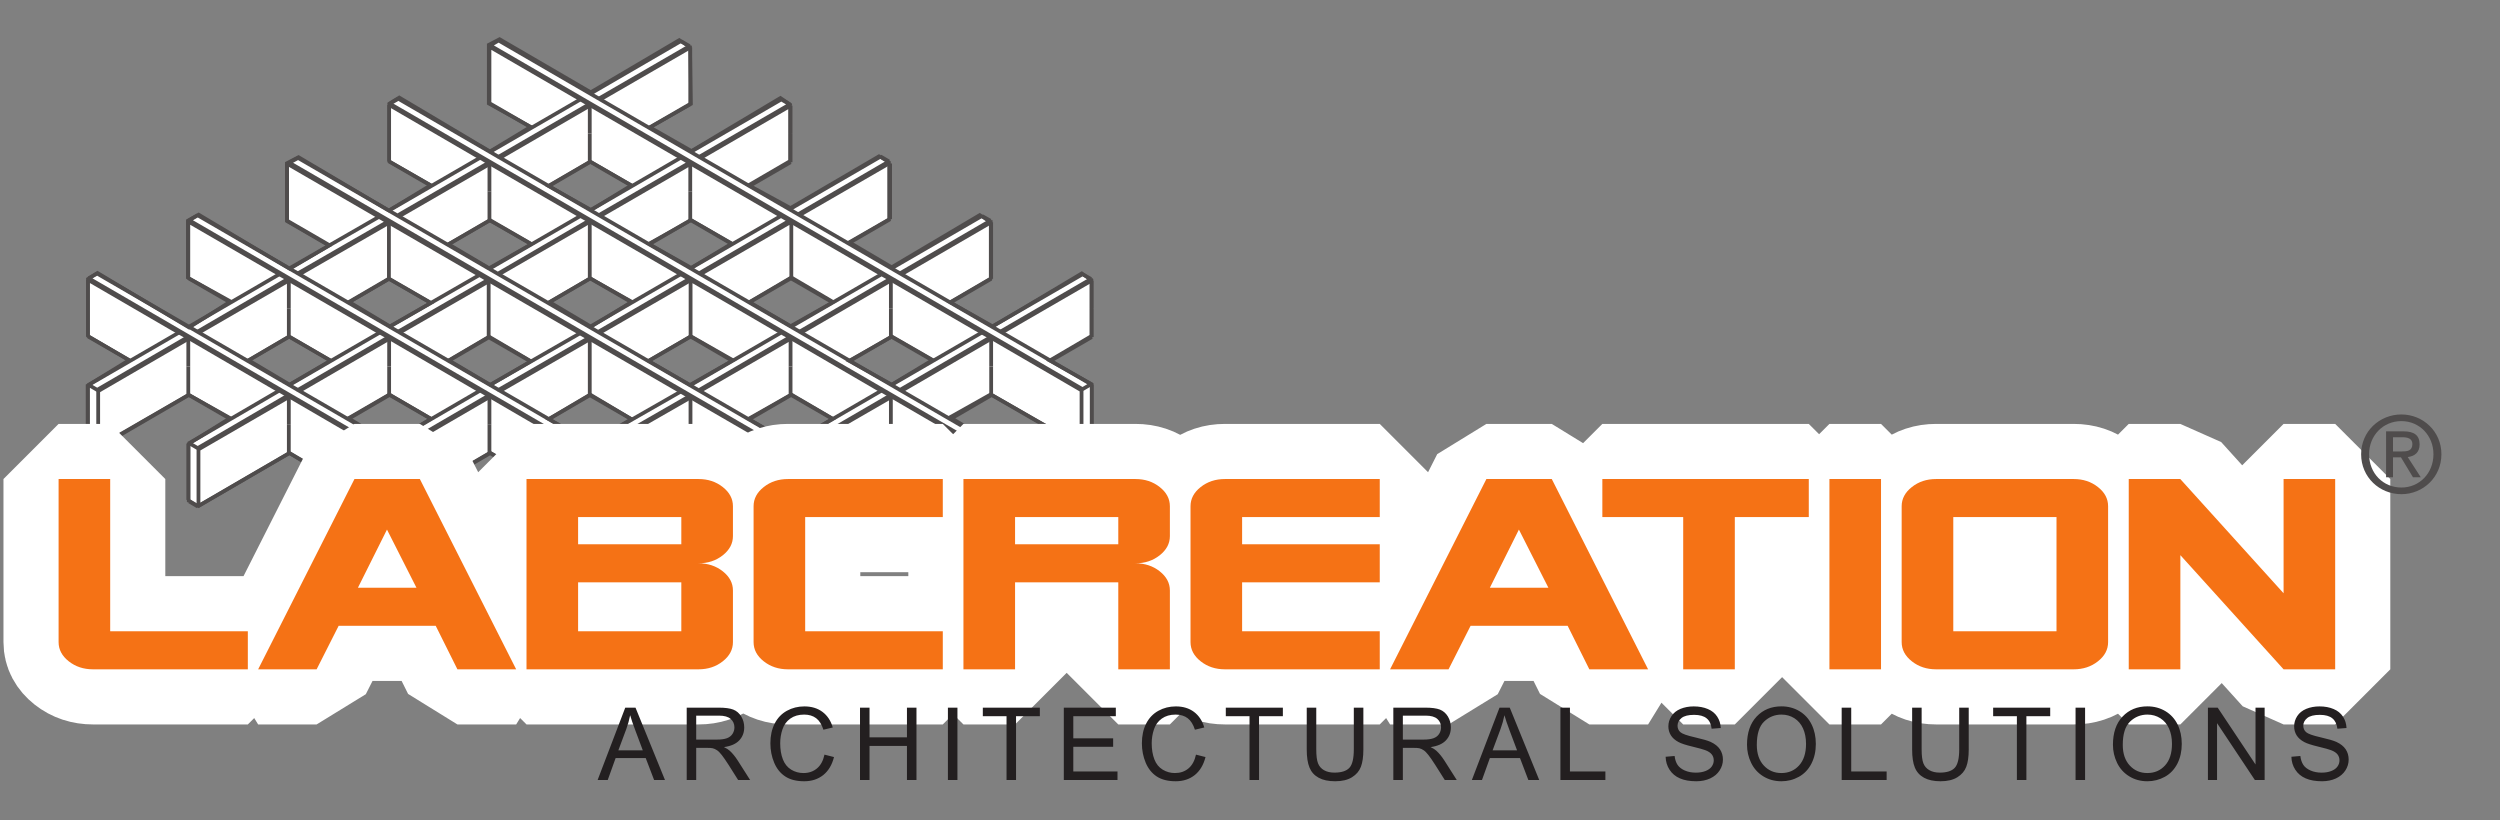 <?xml version="1.0" encoding="UTF-8"?>
<svg xmlns="http://www.w3.org/2000/svg" xmlns:xlink="http://www.w3.org/1999/xlink" width="362.835pt" height="119.055pt" viewBox="0 0 362.835 119.055" version="1.1">
<rect x="0" y="0" width="362.835" height="119.055" fill="#808080" stroke="none"/>
<g id="surface1">
<path style="fill-rule:nonzero;fill:rgb(100%,100%,100%);fill-opacity:1;stroke-width:0.5;stroke-linecap:butt;stroke-linejoin:miter;stroke:rgb(30.984%,29.729%,30.04%);stroke-opacity:1;stroke-miterlimit:4;" d="M 85.703 45.012 L 79.676 41.43 L 85.895 37.754 L 91.777 41.286 Z M 100.18 53.223 L 94.199 49.93 L 100.324 46.301 L 106.398 49.739 Z M 114.852 61.813 L 108.629 58.282 L 114.66 54.75 L 120.879 58.282 Z M 129.469 70.215 L 123.203 66.684 L 129.422 63.247 L 135.355 66.829 Z M 114.754 71.743 L 120.926 75.227 L 114.852 78.809 L 108.773 75.227 Z M 94.105 66.684 L 100.133 63.2 L 106.398 66.778 L 100.277 70.266 Z M 85.609 54.75 L 91.637 58.235 L 85.656 61.813 L 79.625 58.235 Z M 65.055 49.832 L 71.223 46.301 L 77.207 49.879 L 71.129 53.364 Z M 56.508 61.813 L 50.574 58.375 L 56.602 54.7 L 62.535 58.282 Z M 70.988 70.215 L 65.148 66.778 L 71.176 63.2 L 77.062 66.637 Z M 85.656 78.664 L 79.77 75.227 L 85.797 71.649 L 91.684 75.274 Z M 100.324 87.114 L 94.152 83.676 L 100.324 80.192 L 106.207 83.727 Z M 79.578 92.079 L 85.797 88.594 L 91.637 92.176 L 85.656 95.614 Z M 70.988 80.145 L 77.109 83.629 L 71.082 87.067 L 65.102 83.629 Z M 50.719 75.227 L 56.602 71.696 L 62.535 75.086 L 56.461 78.571 Z M 42.031 63.247 L 47.965 66.731 L 41.938 70.215 L 36.098 66.778 Z M 14.148 79.461 L 27.441 71.504 L 33.453 75.325 L 27.25 78.762 L 27.25 87.036 L 28.832 87.926 L 42.062 80.036 L 47.758 83.407 L 41.617 86.973 L 41.617 95.372 L 43.328 96.266 L 56.43 88.5 L 62.504 92.192 L 56.492 95.625 L 56.492 104.028 L 57.949 104.918 L 71.113 97.09 L 77 100.657 L 70.922 104.028 L 70.922 112.559 L 72.508 113.387 L 85.734 105.684 L 98.582 113.258 L 100.164 112.176 L 100.293 103.965 L 94.344 100.59 L 100.355 97.157 L 113.266 104.856 L 114.66 103.903 L 114.66 95.692 L 108.648 92.192 L 114.723 88.879 L 127.57 96.391 L 129.027 95.5 L 129.027 87.227 L 123.266 83.914 L 129.406 80.289 L 142.191 87.864 L 143.773 86.782 L 143.773 78.633 L 137.887 75.196 L 144.09 71.696 L 157.004 79.399 L 158.395 78.379 L 158.395 70.297 L 152.32 66.731 L 158.457 63.293 L 158.457 55.082 L 156.938 54.321 L 143.773 61.829 L 137.887 58.52 L 143.711 54.957 L 143.965 46.618 L 142.383 45.856 L 129.344 53.364 L 123.141 49.93 L 129.406 46.364 L 129.406 38.153 L 128.016 37.262 L 114.66 44.899 L 109.027 41.461 L 114.785 37.961 L 114.785 29.75 L 113.203 28.989 L 100.418 36.497 L 94.344 32.934 L 100.164 29.559 L 100.164 21.157 L 98.711 20.395 L 85.734 27.907 L 72.508 20.27 L 71.113 20.903 L 71.113 29.305 L 77.191 32.872 L 71.113 36.434 L 57.758 28.797 L 56.555 29.372 L 56.555 37.836 L 62.504 41.274 L 56.621 44.836 L 43.328 37.262 L 42 37.836 L 42 46.301 L 47.82 49.739 L 42 53.301 L 28.77 45.598 L 27.379 46.426 L 27.379 54.637 L 33.391 58.395 L 27.379 61.766 L 14.148 54.129 L 12.695 54.891 L 12.695 63.102 L 18.707 66.793 L 12.758 70.297 L 12.758 78.571 Z M 14.148 79.461 " transform="matrix(1,0,0,-1,0,119.055)"/>
<path style="fill:none;stroke-width:0.55;stroke-linecap:butt;stroke-linejoin:miter;stroke:rgb(30.984%,29.729%,30.04%);stroke-opacity:1;stroke-miterlimit:4;" d="M 98.707 28.563 L 98.707 20.348 M 98.707 20.348 L 98.805 20.282 M 98.805 20.282 L 100.074 21.008 M 100.074 21.008 L 100.18 21.215 M 100.18 21.215 L 100.18 29.399 M 100.18 29.399 L 100.074 29.465 M 100.074 29.465 L 98.805 28.739 M 98.805 28.739 L 98.707 28.563 M 12.871 78.661 L 12.773 78.454 M 14.105 79.356 L 12.871 78.661 M 12.773 78.454 L 12.773 70.235 M 33.477 58.227 L 27.328 61.778 M 48.031 49.77 L 41.918 53.356 M 62.625 41.309 L 56.477 44.895 M 77.18 32.852 L 71.035 36.438 M 98.707 20.348 L 85.594 27.981 M 98.707 28.563 L 85.516 36.227 M 84.246 36.954 L 70.957 44.688 M 69.656 45.411 L 56.367 53.145 M 55.098 53.872 L 41.809 61.614 M 40.543 62.329 L 27.254 70.071 M 25.953 70.797 L 12.773 78.454 M 18.918 66.684 L 12.773 70.235 M 100.074 29.465 L 14.105 79.356 M 98.805 28.739 L 12.871 78.661 M 85.594 27.981 L 85.594 32.016 M 71.035 36.438 L 71.035 40.473 M 56.477 44.895 L 56.477 48.934 M 41.918 53.356 L 41.918 57.399 M 27.328 61.778 L 27.328 65.86 M 72.367 28.641 L 71.133 29.368 M 71.133 29.368 L 71.035 29.289 M 71.035 29.289 L 71.035 21.106 M 71.035 21.106 L 71.133 20.899 M 71.133 20.899 L 72.367 20.184 M 72.367 20.184 L 72.512 20.247 M 72.512 20.247 L 72.512 28.465 M 72.512 28.465 L 72.367 28.641 M 72.367 28.641 L 85.48 36.262 M 71.133 29.368 L 84.246 36.989 M 86.957 37.098 L 100.074 44.719 M 85.723 37.825 L 98.805 45.446 M 101.516 45.555 L 114.797 53.125 M 100.281 46.282 L 113.562 53.809 M 116.074 54.012 L 129.188 61.645 M 114.836 54.739 L 127.949 62.372 M 130.629 62.469 L 143.742 70.106 M 129.395 63.196 L 142.508 70.797 M 145.219 70.93 L 158.344 78.563 M 143.984 71.657 L 157.109 79.254 M 72.512 28.465 L 85.594 36.063 M 87.133 36.954 L 100.18 44.52 M 101.723 45.411 L 115.039 52.985 M 130.84 62.329 L 143.852 69.895 M 145.395 70.797 L 158.445 78.352 M 72.512 20.247 L 85.691 27.914 M 94.211 32.852 L 100.246 36.372 M 108.766 41.309 L 114.629 44.719 M 123.355 49.77 L 129.395 53.289 M 137.914 58.227 L 143.953 61.747 M 152.473 66.684 L 158.445 70.137 M 158.445 78.352 L 158.445 74.317 M 158.445 78.352 L 158.344 78.563 M 158.344 78.563 L 157.109 79.254 " transform="matrix(1,0,0,-1,0,119.055)"/>
<path style="fill:none;stroke-width:0.55;stroke-linecap:butt;stroke-linejoin:miter;stroke:rgb(30.984%,29.729%,30.04%);stroke-opacity:1;stroke-miterlimit:4;" d="M 145.219 70.895 L 145.219 70.93 M 143.852 69.895 L 143.852 65.86 M 143.953 71.657 L 143.984 71.657 M 143.852 69.895 L 143.742 70.106 M 143.742 70.106 L 142.508 70.797 M 129.297 61.438 L 129.297 57.399 M 129.395 63.196 Z M 129.188 61.645 L 127.949 62.372 M 130.664 62.438 L 130.629 62.469 M 129.297 61.438 L 129.188 61.645 M 114.836 54.739 Z M 116.105 53.981 L 116.074 54.012 M 100.246 46.282 L 100.281 46.282 M 100.18 44.52 L 100.18 40.473 M 100.18 44.52 L 100.074 44.719 M 101.547 45.524 L 101.516 45.555 M 100.074 44.719 L 98.805 45.446 M 85.594 36.063 L 85.48 36.262 M 85.48 36.262 L 84.246 36.989 M 85.691 37.825 L 85.723 37.825 M 85.594 36.063 L 85.594 32.016 M 86.957 37.063 L 86.957 37.098 M 158.445 70.137 L 158.445 74.317 M 113.293 37.02 L 113.293 28.805 M 113.293 28.805 L 113.395 28.739 M 113.395 28.739 L 114.629 29.465 M 114.629 29.465 L 114.738 29.672 M 114.738 29.672 L 114.738 37.856 M 114.738 37.856 L 114.629 37.922 M 114.629 37.922 L 113.395 37.196 M 113.395 37.196 L 113.293 37.02 M 27.461 87.086 L 27.328 86.911 M 28.695 87.813 L 27.461 87.086 M 27.328 86.911 L 27.328 78.692 M 48.031 66.684 L 41.918 70.235 M 62.625 58.227 L 56.477 61.778 M 77.18 49.77 L 71.035 53.356 M 91.738 41.309 L 85.594 44.895 M 113.293 28.805 L 100.18 36.438 M 113.293 37.02 L 100.074 44.688 M 98.805 45.411 L 85.516 53.145 M 84.246 53.872 L 70.957 61.614 M 69.656 62.329 L 56.367 70.071 M 55.098 70.797 L 41.809 78.497 M 40.543 79.254 L 27.328 86.911 M 33.477 75.141 L 27.328 78.692 M 114.629 37.922 L 28.695 87.813 M 113.395 37.196 L 27.461 87.086 M 100.18 36.438 L 100.18 40.473 M 85.594 44.895 L 85.594 48.934 M 71.035 53.356 L 71.035 57.399 M 56.477 61.778 L 56.477 65.86 M 41.918 70.235 L 41.918 74.317 M 57.812 37.098 L 56.574 37.825 M 56.574 37.825 L 56.477 37.747 M 56.477 37.747 L 56.477 29.563 M 56.477 29.563 L 56.574 29.368 M 56.574 29.368 L 57.812 28.641 M 57.812 28.641 L 57.922 28.707 M 57.922 28.707 L 57.922 36.922 M 57.922 36.922 L 57.812 37.098 M 57.812 37.098 L 70.926 44.719 M 56.574 37.825 L 69.688 45.446 M 72.367 45.555 L 85.48 53.188 " transform="matrix(1,0,0,-1,0,119.055)"/>
<path style="fill:none;stroke-width:0.55;stroke-linecap:butt;stroke-linejoin:miter;stroke:rgb(30.984%,29.729%,30.04%);stroke-opacity:1;stroke-miterlimit:4;" d="M 71.133 46.282 L 84.246 53.903 M 86.957 54.012 L 100.133 61.594 M 85.723 54.739 L 98.898 62.278 M 101.516 62.469 L 114.629 70.106 M 100.281 63.196 L 113.395 70.797 M 116.074 70.93 L 129.188 78.563 M 114.836 71.657 L 127.949 79.254 M 130.629 79.387 L 143.742 87.02 M 129.395 80.114 L 142.508 87.711 M 57.922 36.922 L 71.035 44.52 M 72.578 45.411 L 85.594 52.981 M 87.133 53.872 L 100.344 61.45 M 101.652 62.34 L 114.727 69.899 M 116.273 53.891 L 129.348 61.45 M 87.078 70.789 L 100.152 78.348 M 72.555 79.332 L 85.629 86.895 M 57.887 87.641 L 70.961 95.2 M 116.281 70.797 L 129.297 78.352 M 130.84 79.254 L 143.852 86.809 M 57.922 28.707 L 71.133 36.372 M 79.652 41.309 L 85.691 44.829 M 94.211 49.77 L 100.074 53.188 M 108.766 58.227 L 114.836 61.747 M 86.895 70.922 L 100.008 78.551 M 85.66 71.645 L 98.773 79.247 M 94.148 66.676 L 100.215 70.196 M 123.355 66.684 L 129.395 70.204 M 137.914 75.141 L 143.852 78.594 M 143.852 86.809 L 143.852 82.774 M 143.852 86.809 L 143.742 87.02 M 143.742 87.02 L 142.508 87.711 M 130.664 79.356 L 130.629 79.387 M 129.297 78.352 L 129.297 74.317 M 129.395 80.114 Z M 129.297 78.352 L 129.188 78.563 M 129.188 78.563 L 127.949 79.254 M 114.738 69.895 L 114.738 65.86 M 114.836 71.657 Z M 114.629 70.106 L 113.395 70.797 M 116.105 70.895 L 116.074 70.93 M 114.738 69.895 L 114.629 70.106 M 100.246 63.196 L 100.281 63.196 M 101.547 62.438 L 101.516 62.469 M 85.691 54.739 L 85.723 54.739 M 85.594 52.981 L 85.594 48.934 M 85.594 52.981 L 85.48 53.188 M 86.957 53.981 L 86.957 54.012 M 85.48 53.188 L 84.246 53.903 M 71.035 44.52 L 70.926 44.719 M 70.926 44.719 L 69.688 45.446 M 71.133 46.282 Z M 71.035 44.52 L 71.035 40.473 M 72.402 45.524 L 72.367 45.555 M 143.852 78.594 L 143.852 82.774 M 43.254 45.555 L 42.016 46.282 M 42.016 46.282 L 41.918 46.204 M 41.918 46.204 L 41.918 38.02 M 41.918 38.02 L 42.016 37.825 M 42.016 37.825 L 43.254 37.098 M 43.254 37.098 L 43.363 37.164 M 43.363 37.164 L 43.363 45.379 M 43.363 45.379 L 43.254 45.555 M 43.254 45.555 L 56.367 53.188 M 42.016 46.282 L 55.129 53.903 " transform="matrix(1,0,0,-1,0,119.055)"/>
<path style="fill:none;stroke-width:0.55;stroke-linecap:butt;stroke-linejoin:miter;stroke:rgb(30.984%,29.729%,30.04%);stroke-opacity:1;stroke-miterlimit:4;" d="M 57.812 54.012 L 70.926 61.645 M 56.574 54.739 L 69.688 62.372 M 72.367 62.469 L 85.383 69.973 M 71.133 63.196 L 84.148 70.668 M 43.363 45.379 L 56.477 52.981 M 58.02 53.872 L 71.035 61.438 M 72.578 62.329 L 85.594 69.832 M 43.363 37.164 L 56.543 44.829 " transform="matrix(1,0,0,-1,0,119.055)"/>
<path style="fill:none;stroke-width:0.55;stroke-linecap:butt;stroke-linejoin:miter;stroke:rgb(30.984%,29.729%,30.04%);stroke-opacity:1;stroke-miterlimit:4;" d="M 65.098 49.77 L 71.133 53.289 M 79.652 58.227 L 85.516 61.645 M 71.133 63.196 Z M 71.035 61.438 L 71.035 57.399 M 100.227 70.204 L 100.227 74.25 M 100.227 78.289 L 100.227 74.25 M 101.699 79.286 L 114.773 86.848 M 101.516 79.418 L 114.629 87.051 M 100.281 80.145 L 113.395 87.743 M 108.766 75.172 L 114.836 78.692 M 114.848 78.704 L 114.848 82.747 M 114.848 86.786 L 114.848 82.747 M 116.035 87.832 L 129.109 95.391 M 115.852 87.961 L 128.965 95.594 M 114.613 88.688 L 127.73 96.289 M 123.102 83.715 L 129.172 87.235 M 129.184 87.247 L 129.184 91.293 M 129.184 95.329 L 129.184 91.293 M 71.035 61.438 L 70.926 61.645 M 72.402 62.438 L 72.367 62.469 M 70.926 61.645 L 69.688 62.372 M 56.477 52.981 L 56.367 53.188 M 56.367 53.188 L 55.129 53.903 M 56.543 54.739 L 56.574 54.739 M 56.477 52.981 L 56.477 48.934 M 57.844 53.981 L 57.812 54.012 M 142.41 53.946 L 142.41 45.731 M 142.41 45.731 L 142.508 45.657 M 142.508 45.657 L 143.742 46.379 M 143.742 46.379 L 143.852 46.59 M 143.852 46.59 L 143.852 54.774 M 143.852 54.774 L 143.742 54.84 M 143.742 54.84 L 142.508 54.114 M 142.508 54.114 L 142.41 53.946 M 56.574 104 L 56.477 103.836 M 57.812 104.727 L 56.574 104 M 43.266 96.137 L 41.668 95.266 M 56.477 103.836 L 56.477 95.622 M 77.18 83.598 L 71.035 87.153 M 91.738 75.141 L 85.594 78.692 M 106.293 66.684 L 100.246 70.204 M 120.883 58.227 L 114.738 61.778 M 142.41 45.731 L 129.297 53.356 M 142.41 53.946 L 129.23 61.614 M 127.918 62.329 L 114.629 70.071 M 85.516 86.954 L 98.805 79.254 L 107.324 74.317 L 113.359 70.797 M 84.246 87.711 L 70.957 95.411 M 69.656 96.168 L 56.477 103.836 M 62.625 92.055 L 56.477 95.622 M 41.668 95.243 L 41.668 87.028 M 47.812 83.465 L 41.668 87.028 M 57.812 104.727 L 100.215 80.114 L 108.766 75.141 L 143.742 54.84 M 127.824 45.414 L 127.824 37.2 M 127.824 37.2 L 127.922 37.122 M 127.922 37.122 L 129.16 37.848 M 129.16 37.848 L 129.27 38.055 M 129.27 38.055 L 129.27 46.239 M 129.27 46.239 L 129.16 46.305 M 129.16 46.305 L 127.922 45.579 M 127.922 45.579 L 127.824 45.414 M 127.824 37.2 L 114.711 44.821 M 127.824 45.414 L 41.711 95.286 " transform="matrix(1,0,0,-1,0,119.055)"/>
<path style="fill:none;stroke-width:0.55;stroke-linecap:butt;stroke-linejoin:miter;stroke:rgb(30.984%,29.729%,30.04%);stroke-opacity:1;stroke-miterlimit:4;" d="M 129.16 46.305 L 43.266 96.137 M 127.922 45.579 L 42.027 95.411 M 56.574 104 L 99.633 79.012 L 107.531 74.414 L 142.508 54.114 M 129.297 53.356 L 129.297 57.399 M 114.562 52.75 L 114.562 48.711 M 114.562 44.664 L 114.562 48.711 M 114.738 61.778 L 114.738 65.86 M 100.215 61.414 L 100.215 57.375 M 106.359 49.747 L 100.215 53.297 M 100.215 53.297 L 100.215 57.375 M 85.594 69.832 L 85.594 65.793 M 91.738 58.161 L 85.594 61.715 M 85.594 61.715 L 85.594 65.793 M 70.922 78.231 L 70.922 74.196 M 77.07 66.563 L 70.922 70.118 M 70.922 70.118 L 70.922 74.196 M 56.445 86.731 L 56.445 82.696 M 62.594 75.059 L 56.445 78.614 M 56.445 78.614 L 56.445 82.696 M 85.594 78.692 L 85.594 82.774 M 71.035 87.153 L 71.035 91.231 M 28.695 54.012 L 27.461 54.739 M 27.461 54.739 L 27.328 54.672 M 27.328 54.672 L 27.328 46.493 M 27.328 46.493 L 27.461 46.282 M 27.461 46.282 L 28.695 45.555 M 28.695 45.555 L 28.805 45.622 M 28.805 45.622 L 28.805 53.836 M 28.805 53.836 L 28.695 54.012 M 28.695 54.012 L 41.777 61.645 M 27.461 54.739 L 40.543 62.372 M 43.254 62.469 L 56.367 70.106 M 42.016 63.196 L 55.129 70.797 M 57.812 70.93 L 70.684 78.344 M 56.574 71.657 L 69.449 79.067 M 72.367 79.387 L 85.48 87.02 M 71.133 80.114 L 84.246 87.711 M 86.957 87.844 L 100.074 95.442 M 85.723 88.571 L 98.805 96.168 M 101.516 96.301 L 114.629 103.903 M 100.281 97.028 L 113.395 104.629 M 28.805 53.836 L 41.918 61.438 M 43.461 62.329 L 56.477 69.895 M 58.02 70.797 L 70.922 78.231 M 87.133 87.711 L 100.18 95.27 M 101.723 96.168 L 114.738 103.727 M 28.805 45.622 L 41.984 53.289 M 50.504 58.227 L 56.543 61.747 M 65.098 66.684 L 70.957 70.106 M 79.652 75.141 L 85.691 78.661 M 94.211 83.598 L 100.246 87.118 M 108.766 92.055 L 114.738 95.512 M 114.738 103.727 L 114.738 99.692 M 114.738 103.727 L 114.629 103.903 M 114.629 103.903 L 113.395 104.629 M 129.012 95.629 L 127.777 96.352 M 101.547 96.27 L 101.516 96.301 M 100.18 95.27 L 100.18 91.231 M 100.246 96.997 L 100.281 97.028 M 100.18 95.27 L 100.074 95.442 M 100.074 95.442 L 98.805 96.168 M 85.594 86.809 L 85.594 82.774 M 85.691 88.539 L 85.723 88.571 " transform="matrix(1,0,0,-1,0,119.055)"/>
<path style="fill:none;stroke-width:0.55;stroke-linecap:butt;stroke-linejoin:miter;stroke:rgb(30.984%,29.729%,30.04%);stroke-opacity:1;stroke-miterlimit:4;" d="M 85.48 87.02 L 84.246 87.711 M 86.957 87.813 L 86.957 87.844 M 85.594 86.809 L 85.48 87.02 M 71.133 80.114 Z M 72.402 79.356 L 72.367 79.387 M 56.543 71.657 L 56.574 71.657 M 56.477 69.895 L 56.477 65.86 M 56.477 69.895 L 56.367 70.106 M 57.844 70.895 L 57.812 70.93 M 56.367 70.106 L 55.129 70.797 M 41.918 61.438 L 41.777 61.645 M 41.777 61.645 L 40.543 62.372 M 41.984 63.196 L 42.016 63.196 M 41.918 61.438 L 41.918 57.399 M 43.285 62.438 L 43.254 62.469 M 114.738 95.512 L 114.738 99.692 M 156.969 62.407 L 156.969 54.192 M 156.969 54.192 L 157.109 54.114 M 157.109 54.114 L 158.344 54.84 M 158.344 54.84 L 158.445 55.047 M 158.445 55.047 L 158.445 63.231 M 158.445 63.231 L 158.344 63.297 M 158.344 63.297 L 157.109 62.571 M 157.109 62.571 L 156.969 62.407 M 71.133 112.461 L 71.035 112.293 M 72.367 113.184 L 71.133 112.461 M 71.035 112.293 L 71.035 104.079 M 91.738 92.055 L 85.594 95.622 M 106.293 83.598 L 100.18 87.153 M 120.883 75.141 L 114.805 78.661 M 135.441 66.684 L 129.297 70.235 M 156.969 54.192 L 143.852 61.778 M 156.969 62.407 L 143.785 70.071 M 142.508 70.797 L 129.23 78.497 M 100.074 95.411 L 113.359 87.711 L 121.879 82.774 L 127.918 79.254 M 98.805 96.168 L 85.516 103.868 M 84.246 104.629 L 71.035 112.293 M 77.18 100.516 L 71.035 104.079 M 72.367 113.184 L 114.77 88.571 L 123.355 83.598 L 158.344 63.297 M 71.133 112.461 L 114.191 87.469 L 122.121 82.872 L 157.109 62.571 M 143.852 61.778 L 143.852 65.86 M 129.297 70.235 L 129.297 74.317 M 100.18 87.153 L 100.18 91.231 M 85.594 95.622 L 85.594 99.692 M 14.105 62.469 L 12.871 63.196 M 12.871 63.196 L 12.773 63.129 M 12.773 63.129 L 12.773 54.95 M 12.773 54.95 L 12.871 54.739 M 12.871 54.739 L 14.105 54.012 M 14.105 54.012 L 14.25 54.079 M 14.25 54.079 L 14.25 62.297 M 14.25 62.297 L 14.105 62.469 M 14.105 62.469 L 27.219 70.106 M 12.871 63.196 L 25.984 70.797 M 28.695 70.93 L 41.777 78.563 M 27.461 71.657 L 40.543 79.254 M 43.254 79.387 L 56.207 86.84 M 42.016 80.114 L 54.969 87.567 M 57.812 87.844 L 70.926 95.442 M 56.574 88.571 L 69.688 96.168 M 72.367 96.301 L 85.48 103.903 " transform="matrix(1,0,0,-1,0,119.055)"/>
<path style="fill:none;stroke-width:0.55;stroke-linecap:butt;stroke-linejoin:miter;stroke:rgb(30.984%,29.729%,30.04%);stroke-opacity:1;stroke-miterlimit:4;" d="M 71.133 97.028 L 84.246 104.629 M 86.957 104.762 L 100.074 112.36 M 85.723 105.485 L 98.805 113.086 M 14.25 62.297 L 27.328 69.895 M 28.871 70.797 L 41.918 78.352 M 43.461 79.254 L 56.445 86.731 M 72.578 96.168 L 85.594 103.727 M 87.133 104.629 L 100.18 112.184 M 14.25 54.079 L 27.426 61.747 M 35.949 66.684 L 41.984 70.204 M 50.504 75.141 L 56.367 78.563 M 65.098 83.598 L 71.133 87.118 M 79.652 92.055 L 85.691 95.575 M 94.211 100.516 L 100.18 103.969 " transform="matrix(1,0,0,-1,0,119.055)"/>
<path style="fill:none;stroke-width:0.55;stroke-linecap:butt;stroke-linejoin:miter;stroke:rgb(30.984%,29.729%,30.04%);stroke-opacity:1;stroke-miterlimit:4;" d="M 100.18 112.184 L 100.18 108.149 M 100.18 112.184 L 100.074 112.36 M 100.074 112.36 L 98.805 113.086 M 86.957 104.727 L 86.957 104.762 M 85.594 103.727 L 85.594 99.692 M 85.691 105.454 L 85.723 105.485 M 85.594 103.727 L 85.48 103.903 M 85.48 103.903 L 84.246 104.629 M 71.035 95.27 L 71.035 91.231 M 71.133 96.997 L 71.133 97.028 M 70.926 95.442 L 69.688 96.168 M 72.402 96.27 L 72.367 96.301 M 71.035 95.27 L 70.926 95.442 M 56.543 88.539 L 56.574 88.571 M 57.844 87.813 L 57.812 87.844 M 41.984 80.114 L 42.016 80.114 M 41.918 78.352 L 41.918 74.317 M 41.918 78.352 L 41.777 78.563 M 43.285 79.356 L 43.254 79.387 M 41.777 78.563 L 40.543 79.254 M 27.328 69.895 L 27.219 70.106 M 27.219 70.106 L 25.984 70.797 M 27.426 71.657 L 27.461 71.657 M 27.328 69.895 L 27.328 65.86 M 28.695 70.895 L 28.695 70.93 M 100.18 103.969 L 100.18 108.149 " transform="matrix(1,0,0,-1,0,119.055)"/>
<path style="fill:none;stroke-width:16;stroke-linecap:round;stroke-linejoin:bevel;stroke:rgb(100%,100%,100%);stroke-opacity:1;stroke-miterlimit:1145.916;" d="M 35.969 21.914 L 13.496 21.914 C 12.133 21.914 10.961 22.301 9.977 23.079 C 8.996 23.852 8.504 24.782 8.504 25.86 L 8.504 49.532 L 15.992 49.532 L 15.992 27.438 L 35.969 27.438 Z M 74.914 21.914 L 66.387 21.914 L 63.238 28.227 L 49.148 28.227 L 45.953 21.914 L 37.465 21.914 L 51.445 49.532 L 60.934 49.532 Z M 60.445 33.75 L 56.164 42.196 L 51.945 33.75 Z M 106.375 25.86 C 106.375 24.782 105.883 23.852 104.902 23.079 C 103.918 22.301 102.746 21.914 101.379 21.914 L 76.414 21.914 L 76.414 49.532 L 101.379 49.532 C 102.746 49.532 103.918 49.145 104.902 48.368 C 105.883 47.594 106.375 46.664 106.375 45.586 L 106.375 41.247 C 106.375 40.168 105.883 39.243 104.902 38.465 C 103.918 37.688 102.746 37.301 101.379 37.301 C 102.746 37.301 103.918 36.914 104.902 36.137 C 105.883 35.36 106.375 34.434 106.375 33.356 Z M 98.883 40.063 L 98.883 44.008 L 83.902 44.008 L 83.902 40.063 Z M 98.883 27.438 L 98.883 34.539 L 83.902 34.539 L 83.902 27.438 Z M 136.832 21.914 L 114.363 21.914 C 113 21.914 111.824 22.301 110.844 23.079 C 109.859 23.852 109.371 24.782 109.371 25.86 L 109.371 45.586 C 109.371 46.664 109.859 47.594 110.844 48.368 C 111.824 49.145 113 49.532 114.363 49.532 L 136.832 49.532 L 136.832 44.008 L 116.859 44.008 L 116.859 27.438 L 136.832 27.438 Z M 169.789 21.914 L 162.301 21.914 L 162.301 34.539 L 147.32 34.539 L 147.32 21.914 L 139.828 21.914 L 139.828 49.532 L 164.797 49.532 C 166.16 49.532 167.336 49.145 168.316 48.368 C 169.297 47.594 169.789 46.664 169.789 45.586 L 169.789 41.247 C 169.789 40.168 169.297 39.243 168.316 38.465 C 167.336 37.688 166.16 37.301 164.797 37.301 C 166.16 37.301 167.336 36.914 168.316 36.137 C 169.297 35.36 169.789 34.434 169.789 33.356 Z M 162.301 40.063 L 162.301 44.008 L 147.32 44.008 L 147.32 40.063 Z M 200.25 21.914 L 177.777 21.914 C 176.414 21.914 175.242 22.301 174.258 23.079 C 173.277 23.852 172.785 24.782 172.785 25.86 L 172.785 45.586 C 172.785 46.664 173.277 47.594 174.258 48.368 C 175.242 49.145 176.414 49.532 177.777 49.532 L 200.25 49.532 L 200.25 44.008 L 180.273 44.008 L 180.273 40.063 L 200.25 40.063 L 200.25 34.539 L 180.273 34.539 L 180.273 27.438 L 200.25 27.438 Z M 239.195 21.914 L 230.668 21.914 L 227.52 28.227 L 213.43 28.227 L 210.234 21.914 L 201.746 21.914 L 215.727 49.532 L 225.215 49.532 Z M 224.727 33.75 L 220.445 42.196 L 216.227 33.75 Z M 262.516 44.008 L 251.781 44.008 L 251.781 21.914 L 244.289 21.914 L 244.289 44.008 L 232.555 44.008 L 232.555 49.532 L 262.516 49.532 Z M 273 21.914 L 265.512 21.914 L 265.512 49.532 L 273 49.532 Z M 305.957 25.86 C 305.957 24.782 305.469 23.852 304.484 23.079 C 303.504 22.301 302.328 21.914 300.965 21.914 L 280.992 21.914 C 279.625 21.914 278.453 22.301 277.473 23.079 C 276.488 23.852 275.996 24.782 275.996 25.86 L 275.996 45.586 C 275.996 46.664 276.488 47.594 277.473 48.368 C 278.453 49.145 279.625 49.532 280.992 49.532 L 300.965 49.532 C 302.328 49.532 303.504 49.145 304.484 48.368 C 305.469 47.594 305.957 46.664 305.957 45.586 Z M 298.469 27.438 L 298.469 44.008 L 283.488 44.008 L 283.488 27.438 Z M 338.914 21.914 L 331.426 21.914 L 316.445 38.485 L 316.445 21.914 L 308.953 21.914 L 308.953 49.532 L 316.434 49.532 L 331.426 32.954 L 331.426 49.532 L 338.914 49.532 Z M 338.914 21.914 " transform="matrix(1,0,0,-1,0,119.055)"/>
<path style=" stroke:none;fill-rule:nonzero;fill:rgb(95.763%,44.548%,8.472%);fill-opacity:1;" d="M 35.969 97.141 L 13.496 97.141 C 12.133 97.141 10.961 96.754 9.977 95.977 C 8.996 95.203 8.504 94.273 8.504 93.195 L 8.504 69.523 L 15.992 69.523 L 15.992 91.617 L 35.969 91.617 Z M 74.914 97.141 L 66.387 97.141 L 63.238 90.828 L 49.148 90.828 L 45.953 97.141 L 37.465 97.141 L 51.445 69.523 L 60.934 69.523 Z M 60.445 85.305 L 56.164 76.859 L 51.945 85.305 Z M 106.375 93.195 C 106.375 94.273 105.883 95.203 104.902 95.977 C 103.918 96.754 102.746 97.141 101.379 97.141 L 76.414 97.141 L 76.414 69.523 L 101.379 69.523 C 102.746 69.523 103.918 69.91 104.902 70.688 C 105.883 71.461 106.375 72.391 106.375 73.469 L 106.375 77.809 C 106.375 78.887 105.883 79.812 104.902 80.59 C 103.918 81.367 102.746 81.754 101.379 81.754 C 102.746 81.754 103.918 82.141 104.902 82.918 C 105.883 83.695 106.375 84.621 106.375 85.699 Z M 98.883 78.992 L 98.883 75.047 L 83.902 75.047 L 83.902 78.992 Z M 98.883 91.617 L 98.883 84.516 L 83.902 84.516 L 83.902 91.617 Z M 136.832 97.141 L 114.363 97.141 C 113 97.141 111.824 96.754 110.844 95.977 C 109.859 95.203 109.371 94.273 109.371 93.195 L 109.371 73.469 C 109.371 72.391 109.859 71.461 110.844 70.688 C 111.824 69.91 113 69.523 114.363 69.523 L 136.832 69.523 L 136.832 75.047 L 116.859 75.047 L 116.859 91.617 L 136.832 91.617 Z M 169.789 97.141 L 162.301 97.141 L 162.301 84.516 L 147.32 84.516 L 147.32 97.141 L 139.828 97.141 L 139.828 69.523 L 164.797 69.523 C 166.16 69.523 167.336 69.91 168.316 70.688 C 169.297 71.461 169.789 72.391 169.789 73.469 L 169.789 77.809 C 169.789 78.887 169.297 79.812 168.316 80.59 C 167.336 81.367 166.16 81.754 164.797 81.754 C 166.16 81.754 167.336 82.141 168.316 82.918 C 169.297 83.695 169.789 84.621 169.789 85.699 Z M 162.301 78.992 L 162.301 75.047 L 147.32 75.047 L 147.32 78.992 Z M 200.25 97.141 L 177.777 97.141 C 176.414 97.141 175.242 96.754 174.258 95.977 C 173.277 95.203 172.785 94.273 172.785 93.195 L 172.785 73.469 C 172.785 72.391 173.277 71.461 174.258 70.688 C 175.242 69.91 176.414 69.523 177.777 69.523 L 200.25 69.523 L 200.25 75.047 L 180.273 75.047 L 180.273 78.992 L 200.25 78.992 L 200.25 84.516 L 180.273 84.516 L 180.273 91.617 L 200.25 91.617 Z M 239.195 97.141 L 230.668 97.141 L 227.52 90.828 L 213.43 90.828 L 210.234 97.141 L 201.746 97.141 L 215.727 69.523 L 225.215 69.523 Z M 224.727 85.305 L 220.445 76.859 L 216.227 85.305 Z M 262.516 75.047 L 251.781 75.047 L 251.781 97.141 L 244.289 97.141 L 244.289 75.047 L 232.555 75.047 L 232.555 69.523 L 262.516 69.523 Z M 273 97.141 L 265.512 97.141 L 265.512 69.523 L 273 69.523 Z M 305.957 93.195 C 305.957 94.273 305.469 95.203 304.484 95.977 C 303.504 96.754 302.328 97.141 300.965 97.141 L 280.992 97.141 C 279.625 97.141 278.453 96.754 277.473 95.977 C 276.488 95.203 275.996 94.273 275.996 93.195 L 275.996 73.469 C 275.996 72.391 276.488 71.461 277.473 70.688 C 278.453 69.91 279.625 69.523 280.992 69.523 L 300.965 69.523 C 302.328 69.523 303.504 69.91 304.484 70.688 C 305.469 71.461 305.957 72.391 305.957 73.469 Z M 298.469 91.617 L 298.469 75.047 L 283.488 75.047 L 283.488 91.617 Z M 338.914 97.141 L 331.426 97.141 L 316.445 80.57 L 316.445 97.141 L 308.953 97.141 L 308.953 69.523 L 316.434 69.523 L 331.426 86.102 L 331.426 69.523 L 338.914 69.523 Z M 338.914 97.141 "/>
<path style=" stroke:none;fill-rule:nonzero;fill:rgb(13.73%,12.16%,12.549%);fill-opacity:1;" d="M 86.734 113.207 L 90.746 102.703 L 92.234 102.703 L 96.512 113.207 L 94.934 113.207 L 93.715 110.023 L 89.348 110.023 L 88.203 113.207 Z M 89.746 108.895 L 93.289 108.895 L 92.199 105.984 C 91.867 105.102 91.617 104.375 91.457 103.805 C 91.324 104.48 91.137 105.148 90.895 105.812 Z M 99.664 113.207 L 99.664 102.703 L 104.293 102.703 C 105.227 102.703 105.934 102.797 106.418 102.984 C 106.902 103.176 107.289 103.508 107.582 103.984 C 107.871 104.465 108.012 104.992 108.012 105.57 C 108.012 106.316 107.773 106.941 107.293 107.453 C 106.812 107.965 106.074 108.289 105.07 108.43 C 105.438 108.605 105.715 108.777 105.906 108.953 C 106.309 109.324 106.691 109.789 107.051 110.348 L 108.871 113.207 L 107.129 113.207 L 105.75 111.02 C 105.344 110.391 105.012 109.906 104.75 109.574 C 104.488 109.238 104.254 109.004 104.047 108.875 C 103.844 108.738 103.633 108.645 103.418 108.594 C 103.262 108.559 103.004 108.543 102.648 108.543 L 101.043 108.543 L 101.043 113.207 Z M 101.043 107.34 L 104.016 107.34 C 104.648 107.34 105.145 107.273 105.5 107.141 C 105.855 107.008 106.125 106.801 106.312 106.512 C 106.496 106.223 106.59 105.91 106.59 105.57 C 106.59 105.074 106.41 104.664 106.051 104.344 C 105.691 104.023 105.125 103.863 104.352 103.863 L 101.043 103.863 Z M 119.66 109.523 L 121.043 109.875 C 120.754 111.016 120.23 111.887 119.48 112.488 C 118.727 113.086 117.805 113.387 116.719 113.387 C 115.59 113.387 114.676 113.156 113.973 112.695 C 113.266 112.234 112.727 111.566 112.359 110.691 C 111.992 109.816 111.809 108.879 111.809 107.875 C 111.809 106.781 112.016 105.828 112.43 105.016 C 112.848 104.199 113.438 103.582 114.207 103.156 C 114.973 102.734 115.816 102.523 116.738 102.523 C 117.785 102.523 118.664 102.789 119.375 103.324 C 120.09 103.863 120.586 104.613 120.863 105.582 L 119.504 105.906 C 119.262 105.141 118.91 104.586 118.449 104.234 C 117.988 103.887 117.41 103.711 116.711 103.711 C 115.906 103.711 115.238 103.906 114.699 104.293 C 114.16 104.68 113.777 105.199 113.562 105.852 C 113.344 106.504 113.234 107.176 113.234 107.867 C 113.234 108.762 113.363 109.539 113.621 110.207 C 113.883 110.875 114.281 111.371 114.828 111.703 C 115.375 112.035 115.969 112.195 116.605 112.195 C 117.379 112.195 118.031 111.973 118.57 111.523 C 119.109 111.074 119.469 110.406 119.66 109.523 Z M 124.816 113.207 L 124.816 102.703 L 126.199 102.703 L 126.199 107.016 L 131.629 107.016 L 131.629 102.703 L 133.012 102.703 L 133.012 113.207 L 131.629 113.207 L 131.629 108.258 L 126.199 108.258 L 126.199 113.207 Z M 137.574 113.207 L 137.574 102.703 L 138.957 102.703 L 138.957 113.207 Z M 146.082 113.207 L 146.082 103.941 L 142.641 103.941 L 142.641 102.703 L 150.918 102.703 L 150.918 103.941 L 147.461 103.941 L 147.461 113.207 Z M 154.395 113.207 L 154.395 102.703 L 161.945 102.703 L 161.945 103.941 L 155.773 103.941 L 155.773 107.16 L 161.555 107.16 L 161.555 108.391 L 155.773 108.391 L 155.773 111.969 L 162.188 111.969 L 162.188 113.207 Z M 173.578 109.523 L 174.961 109.875 C 174.672 111.016 174.148 111.887 173.398 112.488 C 172.645 113.086 171.723 113.387 170.633 113.387 C 169.508 113.387 168.594 113.156 167.887 112.695 C 167.184 112.234 166.645 111.566 166.277 110.691 C 165.91 109.816 165.727 108.879 165.727 107.875 C 165.727 106.781 165.934 105.828 166.348 105.016 C 166.766 104.199 167.355 103.582 168.125 103.156 C 168.891 102.734 169.734 102.523 170.656 102.523 C 171.703 102.523 172.578 102.789 173.293 103.324 C 174.004 103.863 174.5 104.613 174.781 105.582 L 173.422 105.906 C 173.18 105.141 172.828 104.586 172.367 104.234 C 171.906 103.887 171.328 103.711 170.625 103.711 C 169.824 103.711 169.156 103.906 168.613 104.293 C 168.074 104.68 167.695 105.199 167.48 105.852 C 167.262 106.504 167.152 107.176 167.152 107.867 C 167.152 108.762 167.281 109.539 167.539 110.207 C 167.797 110.875 168.199 111.371 168.746 111.703 C 169.293 112.035 169.887 112.195 170.523 112.195 C 171.297 112.195 171.949 111.973 172.488 111.523 C 173.023 111.074 173.387 110.406 173.578 109.523 Z M 181.348 113.207 L 181.348 103.941 L 177.906 103.941 L 177.906 102.703 L 186.188 102.703 L 186.188 103.941 L 182.73 103.941 L 182.73 113.207 Z M 196.484 102.703 L 197.871 102.703 L 197.871 108.773 C 197.871 109.828 197.75 110.668 197.512 111.289 C 197.273 111.91 196.848 112.414 196.227 112.801 C 195.605 113.191 194.793 113.387 193.785 113.387 C 192.809 113.387 192.008 113.219 191.387 112.879 C 190.762 112.539 190.316 112.047 190.055 111.406 C 189.785 110.762 189.652 109.887 189.652 108.773 L 189.652 102.703 L 191.035 102.703 L 191.035 108.766 C 191.035 109.68 191.121 110.352 191.289 110.781 C 191.457 111.215 191.75 111.547 192.156 111.781 C 192.566 112.016 193.07 112.133 193.664 112.133 C 194.684 112.133 195.406 111.902 195.84 111.438 C 196.27 110.973 196.484 110.082 196.484 108.766 Z M 202.219 113.207 L 202.219 102.703 L 206.852 102.703 C 207.781 102.703 208.492 102.797 208.977 102.984 C 209.457 103.176 209.844 103.508 210.137 103.984 C 210.426 104.465 210.57 104.992 210.57 105.57 C 210.57 106.316 210.332 106.941 209.852 107.453 C 209.371 107.965 208.629 108.289 207.629 108.43 C 207.996 108.605 208.273 108.777 208.461 108.953 C 208.863 109.324 209.246 109.789 209.609 110.348 L 211.426 113.207 L 209.688 113.207 L 208.305 111.02 C 207.902 110.391 207.57 109.906 207.305 109.574 C 207.047 109.238 206.812 109.004 206.605 108.875 C 206.398 108.738 206.191 108.645 205.977 108.594 C 205.816 108.559 205.562 108.543 205.203 108.543 L 203.602 108.543 L 203.602 113.207 Z M 203.602 107.34 L 206.574 107.34 C 207.203 107.34 207.699 107.273 208.055 107.141 C 208.414 107.008 208.684 106.801 208.867 106.512 C 209.051 106.223 209.145 105.91 209.145 105.57 C 209.145 105.074 208.969 104.664 208.609 104.344 C 208.25 104.023 207.684 103.863 206.906 103.863 L 203.602 103.863 Z M 213.617 113.207 L 217.629 102.703 L 219.117 102.703 L 223.395 113.207 L 221.816 113.207 L 220.602 110.023 L 216.23 110.023 L 215.086 113.207 Z M 216.629 108.895 L 220.176 108.895 L 219.082 105.984 C 218.75 105.102 218.504 104.375 218.344 103.805 C 218.207 104.48 218.02 105.148 217.777 105.812 Z M 226.469 113.207 L 226.469 102.703 L 227.852 102.703 L 227.852 111.969 L 232.996 111.969 L 232.996 113.207 Z M 241.738 109.832 L 243.043 109.719 C 243.105 110.242 243.246 110.672 243.473 111.012 C 243.699 111.348 244.051 111.621 244.523 111.828 C 245 112.035 245.535 112.137 246.129 112.137 C 246.656 112.137 247.121 112.059 247.523 111.902 C 247.926 111.746 248.227 111.531 248.426 111.254 C 248.621 110.98 248.723 110.68 248.723 110.355 C 248.723 110.023 248.629 109.738 248.434 109.492 C 248.246 109.246 247.934 109.039 247.496 108.875 C 247.215 108.762 246.598 108.594 245.637 108.359 C 244.676 108.129 244.004 107.91 243.621 107.703 C 243.121 107.441 242.75 107.113 242.504 106.727 C 242.262 106.336 242.137 105.902 242.137 105.418 C 242.137 104.891 242.285 104.395 242.586 103.934 C 242.887 103.469 243.324 103.121 243.898 102.879 C 244.473 102.645 245.109 102.523 245.812 102.523 C 246.59 102.523 247.27 102.648 247.863 102.902 C 248.453 103.148 248.91 103.52 249.227 104.008 C 249.543 104.492 249.719 105.047 249.742 105.66 L 248.414 105.762 C 248.344 105.098 248.102 104.594 247.691 104.258 C 247.281 103.918 246.676 103.75 245.871 103.75 C 245.035 103.75 244.426 103.902 244.043 104.211 C 243.66 104.52 243.469 104.891 243.469 105.324 C 243.469 105.703 243.605 106.016 243.875 106.258 C 244.141 106.5 244.836 106.75 245.961 107.004 C 247.082 107.262 247.855 107.484 248.273 107.676 C 248.879 107.957 249.332 108.316 249.621 108.746 C 249.91 109.18 250.055 109.68 250.055 110.242 C 250.055 110.801 249.895 111.328 249.574 111.82 C 249.258 112.316 248.801 112.699 248.203 112.977 C 247.609 113.25 246.938 113.387 246.191 113.387 C 245.246 113.387 244.453 113.25 243.816 112.969 C 243.176 112.695 242.676 112.277 242.312 111.719 C 241.949 111.164 241.758 110.535 241.738 109.832 Z M 253.551 108.09 C 253.551 106.348 254.016 104.98 254.945 103.996 C 255.875 103.012 257.078 102.516 258.551 102.516 C 259.516 102.516 260.387 102.75 261.16 103.211 C 261.934 103.676 262.523 104.32 262.93 105.152 C 263.336 105.977 263.539 106.918 263.539 107.969 C 263.539 109.035 263.328 109.988 262.898 110.828 C 262.469 111.668 261.863 112.305 261.082 112.738 C 260.297 113.172 259.453 113.387 258.543 113.387 C 257.559 113.387 256.684 113.148 255.906 112.668 C 255.133 112.191 254.547 111.539 254.148 110.711 C 253.75 109.887 253.551 109.012 253.551 108.09 Z M 254.973 108.113 C 254.973 109.379 255.312 110.375 255.988 111.105 C 256.668 111.832 257.516 112.195 258.539 112.195 C 259.578 112.195 260.434 111.832 261.105 111.094 C 261.777 110.359 262.117 109.312 262.117 107.961 C 262.117 107.105 261.969 106.363 261.684 105.723 C 261.395 105.086 260.973 104.59 260.422 104.238 C 259.867 103.887 259.246 103.711 258.559 103.711 C 257.578 103.711 256.738 104.051 256.031 104.727 C 255.328 105.402 254.973 106.531 254.973 108.113 Z M 267.289 113.207 L 267.289 102.703 L 268.676 102.703 L 268.676 111.969 L 273.816 111.969 L 273.816 113.207 Z M 284.348 102.703 L 285.73 102.703 L 285.73 108.773 C 285.73 109.828 285.609 110.668 285.371 111.289 C 285.133 111.91 284.707 112.414 284.086 112.801 C 283.465 113.191 282.652 113.387 281.645 113.387 C 280.668 113.387 279.867 113.219 279.246 112.879 C 278.621 112.539 278.176 112.047 277.914 111.406 C 277.645 110.762 277.516 109.887 277.516 108.773 L 277.516 102.703 L 278.895 102.703 L 278.895 108.766 C 278.895 109.68 278.98 110.352 279.148 110.781 C 279.316 111.215 279.609 111.547 280.016 111.781 C 280.43 112.016 280.93 112.133 281.523 112.133 C 282.543 112.133 283.266 111.902 283.699 111.438 C 284.129 110.973 284.348 110.082 284.348 108.766 Z M 292.719 113.207 L 292.719 103.941 L 289.273 103.941 L 289.273 102.703 L 297.555 102.703 L 297.555 103.941 L 294.098 103.941 L 294.098 113.207 Z M 301.234 113.207 L 301.234 102.703 L 302.617 102.703 L 302.617 113.207 Z M 306.66 108.09 C 306.66 106.348 307.125 104.98 308.059 103.996 C 308.988 103.012 310.191 102.516 311.664 102.516 C 312.629 102.516 313.496 102.75 314.273 103.211 C 315.043 103.676 315.637 104.32 316.043 105.152 C 316.449 105.977 316.648 106.918 316.648 107.969 C 316.648 109.035 316.438 109.988 316.012 110.828 C 315.582 111.668 314.977 112.305 314.195 112.738 C 313.406 113.172 312.562 113.387 311.656 113.387 C 310.672 113.387 309.793 113.148 309.02 112.668 C 308.246 112.191 307.656 111.539 307.258 110.711 C 306.859 109.887 306.66 109.012 306.66 108.09 Z M 308.086 108.113 C 308.086 109.379 308.426 110.375 309.102 111.105 C 309.777 111.832 310.629 112.195 311.648 112.195 C 312.691 112.195 313.547 111.832 314.219 111.094 C 314.891 110.359 315.227 109.312 315.227 107.961 C 315.227 107.105 315.082 106.363 314.793 105.723 C 314.508 105.086 314.086 104.59 313.535 104.238 C 312.98 103.887 312.359 103.711 311.672 103.711 C 310.691 103.711 309.848 104.051 309.145 104.727 C 308.438 105.402 308.086 106.531 308.086 108.113 Z M 320.445 113.207 L 320.445 102.703 L 321.863 102.703 L 327.352 110.949 L 327.352 102.703 L 328.676 102.703 L 328.676 113.207 L 327.258 113.207 L 321.77 104.953 L 321.77 113.207 Z M 332.559 109.832 L 333.859 109.719 C 333.922 110.242 334.066 110.672 334.293 111.012 C 334.516 111.348 334.867 111.621 335.344 111.828 C 335.816 112.035 336.352 112.137 336.945 112.137 C 337.473 112.137 337.938 112.059 338.34 111.902 C 338.746 111.746 339.047 111.531 339.242 111.254 C 339.441 110.98 339.539 110.68 339.539 110.355 C 339.539 110.023 339.445 109.738 339.254 109.492 C 339.062 109.246 338.75 109.039 338.312 108.875 C 338.031 108.762 337.414 108.594 336.453 108.359 C 335.496 108.129 334.82 107.91 334.438 107.703 C 333.938 107.441 333.566 107.113 333.32 106.727 C 333.078 106.336 332.957 105.902 332.957 105.418 C 332.957 104.891 333.105 104.395 333.402 103.934 C 333.703 103.469 334.141 103.121 334.715 102.879 C 335.289 102.645 335.93 102.523 336.633 102.523 C 337.406 102.523 338.086 102.648 338.68 102.902 C 339.273 103.148 339.727 103.52 340.047 104.008 C 340.363 104.492 340.535 105.047 340.559 105.66 L 339.234 105.762 C 339.16 105.098 338.918 104.594 338.508 104.258 C 338.098 103.918 337.492 103.75 336.688 103.75 C 335.852 103.75 335.246 103.902 334.859 104.211 C 334.48 104.52 334.285 104.891 334.285 105.324 C 334.285 105.703 334.422 106.016 334.691 106.258 C 334.961 106.5 335.652 106.75 336.777 107.004 C 337.902 107.262 338.672 107.484 339.09 107.676 C 339.699 107.957 340.148 108.316 340.438 108.746 C 340.727 109.18 340.871 109.68 340.871 110.242 C 340.871 110.801 340.711 111.328 340.395 111.82 C 340.074 112.316 339.617 112.699 339.023 112.977 C 338.426 113.25 337.754 113.387 337.012 113.387 C 336.062 113.387 335.27 113.25 334.633 112.969 C 333.996 112.695 333.492 112.277 333.129 111.719 C 332.766 111.164 332.574 110.535 332.559 109.832 "/>
<path style=" stroke:none;fill-rule:nonzero;fill:rgb(30.984%,29.729%,30.04%);fill-opacity:1;" d="M 342.68 65.922 C 342.68 62.602 345.359 60.152 348.523 60.152 C 351.656 60.152 354.332 62.602 354.332 65.922 C 354.332 69.27 351.656 71.723 348.523 71.723 C 345.359 71.723 342.68 69.27 342.68 65.922 Z M 348.523 70.758 C 351.121 70.758 353.176 68.707 353.176 65.922 C 353.176 63.184 351.121 61.117 348.523 61.117 C 345.891 61.117 343.836 63.184 343.836 65.922 C 343.836 68.707 345.891 70.758 348.523 70.758 Z M 347.305 69.27 L 346.301 69.27 L 346.301 62.602 L 348.824 62.602 C 350.391 62.602 351.168 63.184 351.168 64.5 C 351.168 65.691 350.422 66.211 349.445 66.336 L 351.336 69.27 L 350.207 69.27 L 348.461 66.379 L 347.305 66.379 Z M 348.508 65.523 C 349.355 65.523 350.117 65.465 350.117 64.438 C 350.117 63.609 349.371 63.461 348.672 63.461 L 347.305 63.461 L 347.305 65.523 Z M 348.508 65.523 "/>
</g>
</svg>
